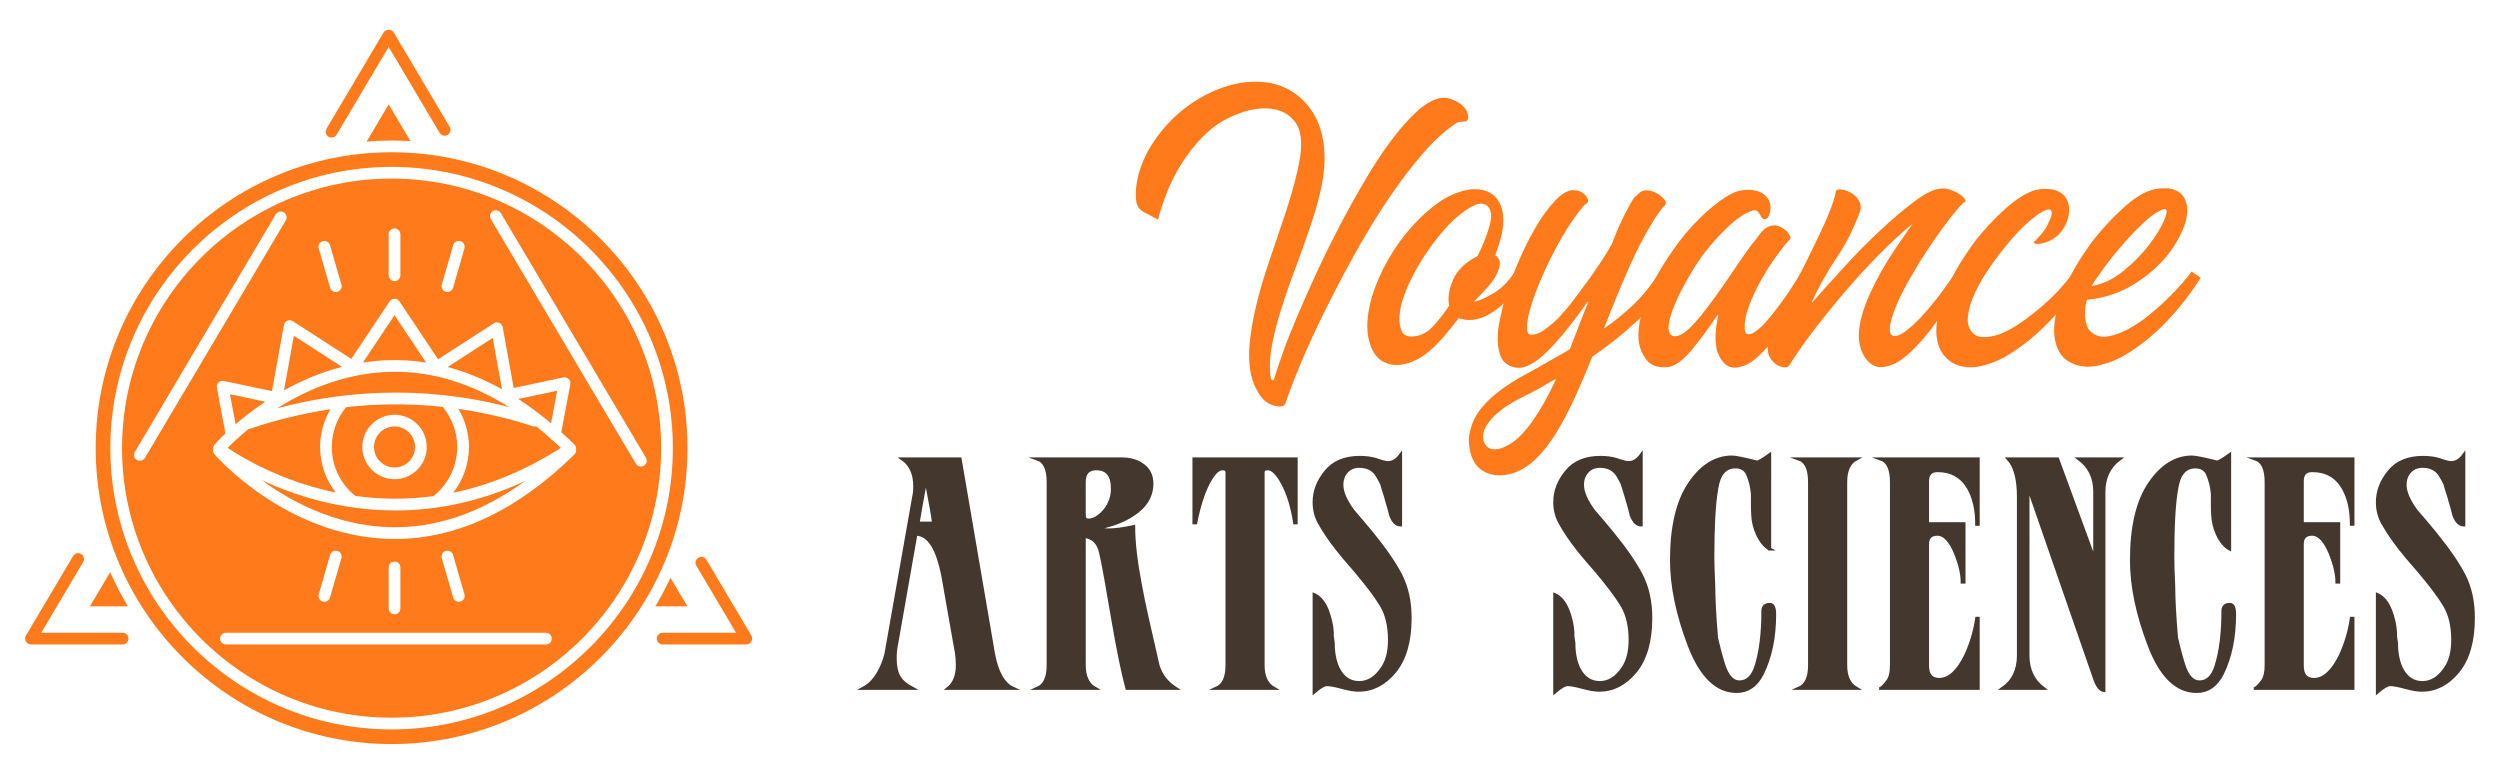 <?xml version="1.0" encoding="utf-8"?>
<!-- Generator: Adobe Illustrator 16.0.0, SVG Export Plug-In . SVG Version: 6.00 Build 0)  -->
<!DOCTYPE svg PUBLIC "-//W3C//DTD SVG 1.1//EN" "http://www.w3.org/Graphics/SVG/1.1/DTD/svg11.dtd">
<svg version="1.1" id="Calque_1" xmlns="http://www.w3.org/2000/svg" xmlns:xlink="http://www.w3.org/1999/xlink" x="0px" y="0px"
	 width="210px" height="65px" viewBox="0 0 210 65" enable-background="new 0 0 210 65" xml:space="preserve">
<g>
	<g>
		<g>
			<path fill="#FF7A1B" d="M101.671,10.9c-0.567,0.483-1.091,1.035-1.574,1.654c-0.485,0.62-0.909,1.258-1.272,1.918
				c-0.364,0.66-0.674,1.332-0.927,2.018c-0.257,0.688-0.466,1.339-0.625,1.959l-1.212-0.646c-0.377-0.215-0.586-0.538-0.625-0.969
				c-0.039-0.432-0.035-0.847,0.02-1.25c0.163-1.158,0.571-2.269,1.231-3.332c0.66-1.063,1.453-1.992,2.382-2.785
				c0.928-0.792,1.95-1.426,3.066-1.896c1.118-0.471,2.241-0.707,3.372-0.707c0.886,0,1.681,0.164,2.382,0.484
				c0.699,0.324,1.29,0.754,1.775,1.293c0.617,0.672,1.054,1.471,1.31,2.402c0.257,0.927,0.345,1.902,0.264,2.924
				c-0.054,0.783-0.194,1.631-0.423,2.543c-0.229,0.916-0.521,1.871-0.87,2.866c-0.378,1.104-0.778,2.228-1.209,3.372
				c-0.432,1.143-0.815,2.254-1.15,3.329c-0.338,1.078-0.594,2.104-0.769,3.087c-0.175,0.984-0.194,1.862-0.059,2.646l0.079,0.119
				h0.162c0.163-0.564,0.411-1.317,0.746-2.259c0.337-0.943,0.754-1.999,1.251-3.168c0.498-1.174,1.05-2.408,1.655-3.715
				c0.606-1.305,1.252-2.609,1.938-3.916c0.685-1.305,1.384-2.563,2.1-3.772c0.71-1.212,1.426-2.294,2.137-3.251
				c0.714-0.953,1.406-1.748,2.078-2.381c0.675-0.631,1.306-1.027,1.9-1.188c0.296-0.083,0.578-0.087,0.848-0.023
				c0.267,0.07,0.55,0.185,0.846,0.345c0.458,0.295,0.727,0.64,0.809,1.031c0.079,0.389-0.042,0.582-0.365,0.582
				c-0.214,0-0.389,0.029-0.524,0.081c-0.914,0.565-1.869,1.421-2.863,2.564c-0.999,1.144-1.979,2.435-2.949,3.876
				c-0.968,1.438-1.904,2.973-2.806,4.6c-0.901,1.628-1.733,3.217-2.503,4.764c-0.765,1.547-1.43,2.993-1.996,4.336
				c-0.564,1.348-0.996,2.464-1.291,3.354c-0.055,0.24-0.229,0.362-0.524,0.362c-0.727-0.055-1.286-0.384-1.675-0.988
				c-0.392-0.604-0.641-1.22-0.749-1.837c-0.16-0.861-0.179-1.797-0.059-2.805c0.121-1.01,0.314-2.054,0.583-3.129
				c0.271-1.076,0.593-2.166,0.97-3.27c0.377-1.102,0.738-2.178,1.089-3.228c0.376-1.077,0.698-2.101,0.971-3.069
				c0.268-0.969,0.47-1.857,0.603-2.664c0.189-1.373,0.026-2.367-0.482-2.985c-0.513-0.62-1.186-0.971-2.02-1.05
				c-0.832-0.082-1.714,0.055-2.642,0.404C103.144,9.879,102.342,10.336,101.671,10.9z"/>
			<path fill="#FF7A1B" d="M123.99,25.311c0.271-0.054,0.742-0.27,1.413-0.646c0.673-0.375,1.292-0.996,1.857-1.856l0.806,0.522
				c-0.483,0.783-0.98,1.422-1.493,1.92c-0.511,0.498-1.01,0.881-1.491,1.15c-0.486,0.268-0.944,0.424-1.372,0.465
				c-0.432,0.039-0.825-0.008-1.173-0.143c-0.378,0.484-0.78,0.983-1.21,1.494c-0.431,0.51-0.873,0.954-1.331,1.332
				c-0.378,0.322-0.795,0.585-1.252,0.785c-0.459,0.201-0.908,0.311-1.352,0.325c-0.443,0.013-0.863-0.088-1.252-0.303
				c-0.391-0.216-0.706-0.606-0.948-1.173c-0.27-0.645-0.376-1.384-0.323-2.219c0.054-0.834,0.234-1.688,0.545-2.563
				c0.31-0.874,0.711-1.749,1.211-2.624c0.499-0.873,1.062-1.682,1.696-2.422c0.632-0.738,1.297-1.393,1.996-1.957
				s1.399-0.969,2.099-1.209c0.646-0.244,1.231-0.338,1.756-0.284s0.956,0.223,1.291,0.505c0.338,0.282,0.573,0.681,0.707,1.191
				c0.135,0.51,0.146,1.09,0.042,1.734c-0.055,0.322-0.136,0.66-0.244,1.01c-0.106,0.35-0.229,0.713-0.362,1.09
				c0.268,0.215,0.396,0.458,0.383,0.725c-0.014,0.27-0.107,0.574-0.281,0.91c-0.176,0.337-0.423,0.686-0.747,1.049
				c-0.323,0.361-0.66,0.721-1.01,1.069c-0.054,0.056-0.094,0.095-0.12,0.122C123.804,25.336,123.856,25.336,123.99,25.311z
				 M118.744,28.257c0.618-0.054,1.157-0.329,1.613-0.827c0.458-0.5,0.861-1.002,1.211-1.514l0.164-0.242
				c-0.137-0.619-0.027-1.34,0.321-2.161c0.35-0.817,1.034-1.485,2.057-1.997c0.458-0.914,0.796-1.762,1.01-2.543
				c0.218-0.78,0.164-1.331-0.16-1.656c-0.243-0.242-0.586-0.273-1.028-0.102c-0.447,0.178-0.937,0.492-1.474,0.951
				c-0.54,0.455-1.084,1.027-1.636,1.715c-0.552,0.686-1.057,1.408-1.515,2.16c-0.456,0.754-0.847,1.514-1.17,2.279
				c-0.321,0.768-0.511,1.459-0.563,2.08c-0.054,0.429-0.016,0.861,0.121,1.291C117.827,28.121,118.178,28.311,118.744,28.257z"/>
			<path fill="#FF7A1B" d="M133.313,17.074c-0.025,0-0.052,0.017-0.08,0.041c-0.024,0.027-0.068,0.055-0.121,0.081
				c-0.268,0.296-0.578,0.696-0.928,1.192c-0.35,0.498-0.707,1.063-1.07,1.693c-0.361,0.633-0.711,1.299-1.05,1.998
				c-0.337,0.699-0.64,1.386-0.908,2.061c-0.267,0.673-0.483,1.306-0.646,1.895c-0.16,0.594-0.242,1.092-0.242,1.495
				c0,0.376,0.108,0.573,0.325,0.586c0.212,0.014,0.469-0.048,0.765-0.185c0.378-0.213,0.753-0.488,1.132-0.826
				c0.375-0.336,0.606-0.571,0.685-0.705c0.271-0.27,0.592-0.652,0.971-1.15c0.374-0.498,0.767-1.024,1.168-1.575
				c0.404-0.551,0.789-1.102,1.15-1.653c0.363-0.553,0.667-1.045,0.908-1.475c0.593-1.56,1.227-2.881,1.896-3.955
				c0.084-0.053,0.161-0.122,0.246-0.201c0.079-0.082,0.147-0.148,0.201-0.201c0.213-0.162,0.443-0.23,0.686-0.202
				c0.241,0.026,0.469,0.094,0.685,0.202c0.217,0.107,0.404,0.24,0.566,0.402c0.162,0.16,0.256,0.298,0.281,0.403
				c0,0.136-0.025,0.216-0.079,0.243c-0.217,0.215-0.364,0.389-0.444,0.523c-0.082,0.136-0.147,0.23-0.201,0.281
				c-0.862,1.32-1.654,2.808-2.383,4.462c-0.725,1.655-1.425,3.358-2.1,5.104c0.862-0.592,1.684-1.256,2.463-1.996
				s1.533-1.676,2.262-2.806l0.847,0.522c-0.7,1.348-1.633,2.566-2.806,3.654c-1.171,1.09-2.417,2.08-3.731,2.969
				c-0.487,1.209-0.978,2.359-1.476,3.45c-0.497,1.088-1.016,2.074-1.554,2.945c-0.537,0.877-1.11,1.609-1.715,2.2
				c-0.607,0.589-1.259,0.994-1.958,1.212c-0.89,0.271-1.682,0.224-2.381-0.141c-0.7-0.365-1.117-1.058-1.252-2.082
				c-0.082-0.429-0.054-0.902,0.082-1.407c0.187-0.729,0.517-1.369,0.987-1.92c0.471-0.552,1.022-1.057,1.655-1.515
				c0.634-0.459,1.325-0.887,2.078-1.29c0.753-0.404,1.493-0.821,2.222-1.252c0.242-0.135,0.476-0.271,0.707-0.404
				c0.226-0.134,0.463-0.27,0.703-0.403c0.27-0.673,0.526-1.331,0.768-1.979c0.242-0.645,0.512-1.316,0.807-2.016h-0.078
				c-0.62,0.887-1.251,1.729-1.897,2.521c-0.649,0.796-1.252,1.448-1.815,1.96c-0.188,0.188-0.404,0.361-0.647,0.524
				c-0.24,0.161-0.491,0.296-0.745,0.404c-0.257,0.106-0.52,0.153-0.789,0.139c-0.269-0.015-0.538-0.1-0.808-0.263
				c-0.321-0.187-0.543-0.482-0.665-0.887c-0.122-0.403-0.183-0.834-0.183-1.292c0-0.456,0.048-0.921,0.142-1.392
				c0.094-0.472,0.183-0.883,0.264-1.232c0.269-1.049,0.645-2.166,1.129-3.35s1.01-2.267,1.574-3.249
				c0.565-0.981,1.143-1.782,1.737-2.401c0.591-0.619,1.129-0.9,1.612-0.847c0.19,0,0.371,0.047,0.547,0.141
				c0.174,0.093,0.307,0.202,0.4,0.323c0.098,0.119,0.155,0.236,0.185,0.342C133.421,16.902,133.396,16.995,133.313,17.074z
				 M130.691,31.888l-0.04-0.039c-0.512,0.296-1.009,0.578-1.496,0.848c-0.483,0.27-0.952,0.512-1.411,0.728
				c-0.324,0.161-0.687,0.367-1.091,0.624c-0.402,0.256-0.772,0.545-1.11,0.87c-0.333,0.32-0.598,0.661-0.785,1.026
				c-0.189,0.365-0.229,0.747-0.121,1.15c0.16,0.379,0.401,0.587,0.726,0.629c0.324,0.039,0.632-0.009,0.928-0.142
				c0.512-0.217,0.97-0.526,1.373-0.931c0.402-0.403,0.753-0.821,1.05-1.25C129.411,34.406,130.069,33.235,130.691,31.888z"/>
			<path fill="#FF7A1B" d="M146.716,17.883c-0.537,0.27-1.173,0.768-1.896,1.493c-0.729,0.728-1.374,1.481-1.942,2.261
				c-0.645,0.941-1.207,1.891-1.693,2.844c-0.484,0.957-0.808,1.785-0.967,2.484c-0.137,0.727-0.035,1.145,0.304,1.252
				c0.335,0.105,0.771-0.082,1.309-0.564c0.434-0.404,0.916-0.955,1.453-1.655c0.541-0.698,1.056-1.413,1.553-2.14
				c0.499-0.729,0.964-1.406,1.395-2.039s0.751-1.082,0.969-1.353c0.216-0.243,0.411-0.491,0.584-0.747
				c0.177-0.254,0.372-0.45,0.589-0.584c0.374-0.241,0.763-0.27,1.167-0.08c0.403,0.189,0.674,0.443,0.808,0.765
				c0.085,0.138,0.085,0.229,0,0.284c-0.35,0.377-0.746,0.873-1.189,1.494c-0.443,0.617-0.863,1.275-1.251,1.977
				c-0.39,0.7-0.722,1.406-0.987,2.119c-0.272,0.713-0.39,1.338-0.365,1.877c0,0.322,0.093,0.492,0.28,0.504
				c0.192,0.014,0.396-0.059,0.606-0.221c0.325-0.217,0.675-0.546,1.049-0.988c0.381-0.445,0.746-0.915,1.111-1.414
				c0.364-0.498,0.7-0.988,1.01-1.475c0.311-0.482,0.56-0.873,0.746-1.169c0.029,0.026,0.086,0.065,0.182,0.119
				c0.098,0.056,0.198,0.108,0.301,0.163c0.107,0.08,0.231,0.16,0.364,0.24c-0.35,0.701-0.716,1.389-1.11,2.061
				c-0.389,0.674-0.792,1.314-1.208,1.917c-0.417,0.606-0.836,1.15-1.251,1.636c-0.418,0.484-0.801,0.875-1.152,1.17
				c-0.455,0.404-0.967,0.652-1.534,0.747c-0.566,0.095-1.02-0.128-1.37-0.667c-0.54-0.754-0.62-1.99-0.245-3.715h-0.078
				c-0.755,1.131-1.486,2.121-2.199,2.969c-0.715,0.846-1.369,1.313-1.959,1.392c-0.915,0.082-1.562-0.187-1.937-0.806
				c-0.403-0.594-0.58-1.313-0.526-2.161c0.055-0.847,0.257-1.741,0.605-2.684c0.35-0.939,0.821-1.889,1.414-2.845
				c0.59-0.955,1.222-1.85,1.896-2.686c0.754-0.889,1.523-1.653,2.301-2.301c0.779-0.645,1.479-1.074,2.098-1.293
				c0.404-0.105,0.802-0.139,1.19-0.1c0.394,0.041,0.714,0.148,0.971,0.324c0.255,0.176,0.436,0.41,0.544,0.706
				s0.094,0.646-0.038,1.048c-0.08,0.217-0.188,0.338-0.326,0.365c-0.133,0.027-0.255-0.041-0.36-0.203
				c-0.028-0.08-0.068-0.153-0.123-0.221c-0.054-0.068-0.109-0.143-0.163-0.223c-0.133-0.108-0.288-0.127-0.461-0.059
				C147.003,17.768,146.848,17.829,146.716,17.883z"/>
			<path fill="#FF7A1B" d="M165.039,16.995c-0.083,0-0.162,0.054-0.24,0.161c-0.14,0.135-0.358,0.391-0.668,0.766
				c-0.312,0.379-0.66,0.834-1.05,1.375c-0.389,0.539-0.801,1.129-1.229,1.773c-0.432,0.647-0.837,1.306-1.211,1.979
				c-0.38,0.619-0.706,1.226-0.992,1.816c-0.281,0.593-0.5,1.132-0.661,1.613c-0.165,0.486-0.244,0.885-0.244,1.192
				c0,0.31,0.096,0.491,0.281,0.546c0.271,0.053,0.614-0.074,1.026-0.385c0.418-0.309,0.854-0.705,1.313-1.19
				c0.646-0.698,1.243-1.427,1.795-2.179c0.553-0.753,0.939-1.305,1.15-1.655l0.809,0.522c-0.403,0.676-0.862,1.395-1.369,2.161
				c-0.513,0.769-1.039,1.501-1.577,2.2c-0.537,0.699-1.087,1.318-1.653,1.857c-0.567,0.537-1.089,0.901-1.571,1.088
				c-0.701,0.271-1.259,0.271-1.679,0c-0.418-0.266-0.73-0.699-0.948-1.29c-0.161-0.483-0.217-1.011-0.161-1.575
				c0.053-0.564,0.177-1.13,0.364-1.694c0.187-0.565,0.411-1.116,0.667-1.655c0.255-0.539,0.505-1.021,0.746-1.453
				c0.403-0.727,0.832-1.425,1.292-2.098c0.457-0.674,0.938-1.373,1.453-2.102c-0.887,0.729-1.834,1.596-2.829,2.604
				c-0.995,1.01-1.96,2.067-2.907,3.171c-0.94,1.104-1.818,2.191-2.642,3.269c-0.818,1.074-1.484,2.033-1.997,2.866
				c-0.078,0.135-0.223,0.193-0.423,0.182c-0.2-0.014-0.401-0.082-0.604-0.201c-0.203-0.124-0.388-0.298-0.547-0.525
				c-0.161-0.228-0.246-0.518-0.246-0.867c0-0.243,0.096-0.606,0.286-1.092c0.188-0.483,0.429-1.048,0.724-1.696
				c0.296-0.645,0.63-1.328,0.989-2.057c0.364-0.725,0.736-1.453,1.11-2.18c0.591-1.184,1.134-2.299,1.615-3.349
				c0.482-1.052,0.809-1.927,0.972-2.626c0-0.187,0.054-0.295,0.158-0.322c0.107-0.053,0.299-0.045,0.564,0.02
				c0.272,0.069,0.521,0.184,0.746,0.344c0.232,0.161,0.412,0.379,0.545,0.645c0.139,0.27,0.139,0.581,0,0.93
				c-0.506,1.373-1.155,2.637-1.936,3.793c-0.779,1.158-1.47,2.383-2.06,3.676l0.039,0.039c0.808-0.914,1.709-1.918,2.704-3.008
				c0.998-1.087,1.996-2.098,2.991-3.027c0.995-0.928,1.929-1.721,2.806-2.381c0.871-0.66,1.577-1.029,2.115-1.111
				c0.404-0.078,0.838-0.012,1.296,0.201c0.452,0.219,0.752,0.434,0.886,0.648C165.118,16.848,165.118,16.941,165.039,16.995z"/>
			<path fill="#FF7A1B" d="M171.862,17.642c-0.349,0.134-0.797,0.429-1.335,0.888c-0.538,0.458-1.089,1.016-1.656,1.674
				c-0.561,0.66-1.111,1.373-1.654,2.141c-0.537,0.768-0.973,1.514-1.311,2.24c-0.337,0.727-0.54,1.393-0.603,1.997
				c-0.069,0.604,0.085,1.085,0.459,1.435c0.381,0.375,1.096,0.404,2.145,0.079c0.591-0.216,1.221-0.558,1.896-1.028
				c0.668-0.472,1.305-0.969,1.896-1.494c0.59-0.524,1.111-1.043,1.554-1.553c0.442-0.512,0.761-0.916,0.948-1.212l0.808,0.522
				c-0.271,0.432-0.591,0.902-0.971,1.416c-0.373,0.511-0.777,1.015-1.211,1.514c-0.428,0.496-0.895,0.982-1.393,1.453
				c-0.497,0.469-1.003,0.895-1.515,1.27c-0.319,0.242-0.684,0.49-1.088,0.746s-0.823,0.473-1.252,0.646
				c-0.428,0.177-0.873,0.31-1.329,0.403c-0.458,0.094-0.902,0.102-1.336,0.021c-0.615-0.107-1.135-0.396-1.555-0.868
				c-0.412-0.471-0.651-1.11-0.706-1.916c-0.024-0.674,0.077-1.399,0.303-2.182c0.232-0.779,0.527-1.533,0.893-2.26
				c0.358-0.725,0.753-1.404,1.167-2.037c0.418-0.633,0.789-1.15,1.11-1.555c0.7-0.861,1.469-1.668,2.301-2.423
				c0.834-0.753,1.616-1.263,2.339-1.532c0.404-0.135,0.863-0.182,1.376-0.141c0.512,0.039,0.926,0.22,1.251,0.543
				c0.374,0.432,0.497,0.996,0.365,1.695c-0.14,0.699-0.475,1.279-1.011,1.736c-0.271,0.215-0.536,0.369-0.808,0.462
				c-0.271,0.097-0.498,0.147-0.685,0.163c-0.191,0.014-0.318-0.006-0.388-0.061c-0.063-0.055-0.018-0.133,0.145-0.242
				c0.052-0.053,0.212-0.235,0.484-0.545c0.268-0.31,0.469-0.638,0.606-0.988c0.186-0.324,0.265-0.599,0.241-0.828
				C172.315,17.595,172.158,17.534,171.862,17.642z"/>
			<path fill="#FF7A1B" d="M175.29,25.188c-0.163,0.646-0.193,1.231-0.1,1.757c0.093,0.523,0.286,0.867,0.582,1.027
				c0.35,0.27,0.784,0.363,1.298,0.284c0.505-0.082,1.049-0.27,1.608-0.565c0.568-0.295,1.142-0.674,1.718-1.129
				c0.582-0.459,1.111-0.924,1.594-1.395c0.489-0.469,0.916-0.919,1.292-1.352c0.378-0.43,0.65-0.768,0.806-1.009l0.77,0.522
				c-0.272,0.432-0.584,0.896-0.948,1.395c-0.366,0.498-0.762,0.996-1.189,1.493c-0.435,0.499-0.895,0.984-1.392,1.453
				c-0.5,0.472-1.003,0.896-1.515,1.272c-1.135,0.862-2.183,1.413-3.147,1.654c-1.05,0.323-1.98,0.27-2.789-0.164
				c-0.808-0.426-1.251-1.25-1.329-2.461c-0.03-0.67,0.07-1.396,0.302-2.178c0.227-0.779,0.521-1.533,0.887-2.261
				c0.365-0.727,0.754-1.406,1.174-2.037c0.412-0.634,0.784-1.151,1.109-1.554c0.7-0.862,1.463-1.676,2.302-2.443
				c0.831-0.766,1.609-1.271,2.339-1.513c0.078-0.028,0.209-0.062,0.382-0.101c0.178-0.041,0.372-0.063,0.587-0.063
				c0.136,0,0.268,0,0.401,0c0.138,0,0.246,0.016,0.325,0.039c0.481,0.109,0.831,0.326,1.049,0.646
				c0.217,0.324,0.325,0.713,0.325,1.172s-0.108,0.955-0.325,1.493c-0.218,0.539-0.513,1.09-0.886,1.654
				c-0.729,1.077-1.718,2.032-2.969,2.868C178.298,24.529,176.877,25.027,175.29,25.188z M181.789,17.56
				c-0.459,0.136-0.98,0.472-1.571,1.009c-0.592,0.538-1.189,1.146-1.779,1.818c-0.592,0.672-1.136,1.345-1.632,2.018
				c-0.499,0.67-0.871,1.209-1.112,1.615c0.917-0.137,1.804-0.554,2.666-1.254c0.862-0.699,1.585-1.439,2.176-2.219
				c0.592-0.779,1.018-1.48,1.274-2.098C182.066,17.829,182.06,17.534,181.789,17.56z"/>
		</g>
		<g>
			<g>
				<path fill="#44382E" stroke="#44382E" stroke-width="0.25" stroke-miterlimit="10" d="M75.25,54.477
					c-0.017,0.086-0.031,0.199-0.038,0.336c-0.01,0.144-0.015,0.294-0.015,0.469c0,0.658,0.104,1.175,0.313,1.544
					c0.206,0.375,0.585,0.705,1.141,0.998H72.5c0.727-0.377,1.297-1.121,1.714-2.229c0.032-0.088,0.068-0.188,0.101-0.299
					c0.035-0.112,0.071-0.238,0.104-0.379l2.389-13.519c0.016-0.065,0.026-0.261,0.026-0.566c0-1.043-0.346-1.8-1.039-2.287h4.854
					l2.802,16.35c0.293,1.591,0.847,2.566,1.659,2.929h-5.474c0.519-0.413,0.778-1.068,0.778-1.968c0-0.384-0.026-0.72-0.078-1.015
					l-1.114-6.333c-0.451-2.417-1.212-3.63-2.284-3.63L75.25,54.477z M78.417,43.941c-0.037-0.328-0.109-0.797-0.222-1.401
					c-0.112-0.602-0.254-1.364-0.426-2.282c-0.036,0.261-0.093,0.581-0.171,0.976c-0.078,0.388-0.158,0.843-0.246,1.357
					l-0.232,1.351H78.417z"/>
				<path fill="#44382E" stroke="#44382E" stroke-width="0.25" stroke-miterlimit="10" d="M94.168,38.545
					c0.742,0,1.339,0.165,1.789,0.491c0.537,0.365,0.804,0.896,0.804,1.586c0,1.068-0.544,1.955-1.635,2.646
					c-0.795,0.521-1.833,0.9-3.112,1.141c0.206,0.034,0.401,0.063,0.582,0.082c0.182,0.014,0.351,0.023,0.507,0.023
					c0.57,0,1.28-0.096,2.127-0.284c0,0.658,0.047,1.396,0.142,2.216c0.097,0.822,0.239,1.727,0.428,2.711
					c0.14,0.782,0.334,1.724,0.585,2.831c0.25,1.107,0.548,2.414,0.894,3.92c0.244,0.795,0.737,1.435,1.479,1.916H94.66
					c-0.365-1.363-0.752-3.261-1.167-5.68c-0.244-1.4-0.447-2.574-0.61-3.517c-0.167-0.942-0.309-1.667-0.429-2.169
					c-0.173-0.847-0.632-1.314-1.375-1.4v10.82c0,0.951,0.303,1.602,0.909,1.945h-4.854c0.605-0.26,0.909-0.909,0.909-1.945V40.489
					c0-1.088-0.303-1.736-0.909-1.944H94.168z M91.079,43.32c0,0.241,0.12,0.364,0.362,0.364c0.433,0,0.875-0.261,1.325-0.781
					c0.45-0.534,0.675-1.159,0.675-1.865c0-1.106-0.451-1.66-1.351-1.66c-0.677,0-1.012,0.368-1.012,1.111V43.32z"/>
				<path fill="#44382E" stroke="#44382E" stroke-width="0.25" stroke-miterlimit="10" d="M108.879,38.545v5.372h-0.13
					c-0.209-1.382-0.57-2.531-1.089-3.451c-0.417-0.73-0.804-1.088-1.17-1.088c-0.258,0-0.388,0.104-0.388,0.307v16.193
					c0,0.951,0.304,1.602,0.909,1.945h-4.854c0.605-0.26,0.909-0.909,0.909-1.945V39.685c0-0.202-0.13-0.307-0.388-0.307
					c-0.365,0-0.763,0.411-1.196,1.244c-0.431,0.865-0.779,1.966-1.036,3.295h-0.156v-5.372H108.879z"/>
				<path fill="#44382E" stroke="#44382E" stroke-width="0.25" stroke-miterlimit="10" d="M117.156,56.422
					c-0.865,1.039-1.878,1.558-3.034,1.558c-0.35,0-0.806-0.074-1.378-0.23c-0.571-0.157-0.995-0.239-1.271-0.239
					c-0.242,0-0.605,0.209-1.088,0.627v-8.198c0.482,0.208,0.862,0.671,1.141,1.401c0.224,0.604,0.354,1.201,0.391,1.788
					c-0.02,0.209,0.006,0.503,0.077,0.88c0,0.867,0.147,1.598,0.44,2.184c0.398,0.762,0.978,1.141,1.738,1.141
					c0.744,0,1.384-0.398,1.921-1.193c0.413-0.587,0.622-1.382,0.622-2.385c0-1.159-0.225-2.12-0.674-2.884
					c-0.262-0.43-0.57-0.885-0.935-1.363c-0.362-0.473-0.77-0.979-1.219-1.515c-0.831-0.95-1.376-1.599-1.636-1.947
					c-0.555-0.708-1.021-1.402-1.402-2.076c-0.309-0.534-0.465-1.131-0.465-1.789c0-0.918,0.328-1.774,0.983-2.57
					c0.642-0.794,1.594-1.193,2.854-1.193c0.522,0,0.972,0.063,1.353,0.18c0.5,0.176,0.838,0.26,1.011,0.26
					c0.397,0,0.752-0.217,1.065-0.647v5.889c-0.349,0-0.625-0.265-0.831-0.806c-0.053-0.188-0.104-0.388-0.155-0.597
					c-0.053-0.206-0.114-0.41-0.184-0.618c-0.032-0.156-0.09-0.352-0.167-0.588c-0.078-0.231-0.162-0.502-0.246-0.813
					c-0.036-0.09-0.089-0.195-0.157-0.328c-0.069-0.127-0.146-0.263-0.234-0.402c-0.31-0.516-0.812-0.776-1.504-0.776
					c-0.432,0-0.782,0.147-1.052,0.44c-0.269,0.294-0.4,0.668-0.4,1.117c0,0.606,0.312,1.331,0.934,2.177
					c0.26,0.294,0.519,0.597,0.777,0.909c0.262,0.313,0.519,0.626,0.78,0.932c1.14,1.4,1.964,2.601,2.466,3.585
					c0.518,1.021,0.775,2.215,0.775,3.577C118.452,53.861,118.021,55.366,117.156,56.422z"/>
				<path fill="#44382E" stroke="#44382E" stroke-width="0.25" stroke-miterlimit="10" d="M137.367,56.422
					c-0.863,1.039-1.875,1.558-3.034,1.558c-0.346,0-0.806-0.074-1.373-0.23c-0.572-0.157-0.998-0.239-1.273-0.239
					c-0.241,0-0.606,0.209-1.089,0.627v-8.198c0.482,0.208,0.861,0.671,1.142,1.401c0.223,0.604,0.354,1.201,0.388,1.788
					c-0.018,0.209,0.01,0.503,0.08,0.88c0,0.867,0.146,1.598,0.44,2.184c0.398,0.762,0.976,1.141,1.737,1.141
					c0.743,0,1.383-0.398,1.922-1.193c0.412-0.587,0.621-1.382,0.621-2.385c0-1.159-0.225-2.12-0.674-2.884
					c-0.26-0.43-0.572-0.885-0.937-1.363c-0.36-0.473-0.767-0.979-1.217-1.515c-0.833-0.95-1.378-1.599-1.637-1.947
					c-0.555-0.708-1.019-1.402-1.401-2.076c-0.309-0.534-0.465-1.131-0.465-1.789c0-0.918,0.326-1.774,0.984-2.57
					c0.639-0.794,1.59-1.193,2.854-1.193c0.521,0,0.971,0.063,1.35,0.18c0.501,0.176,0.838,0.26,1.013,0.26
					c0.398,0,0.754-0.217,1.064-0.647v5.889c-0.346,0-0.624-0.265-0.833-0.806c-0.052-0.188-0.103-0.388-0.155-0.597
					c-0.051-0.206-0.109-0.41-0.18-0.618c-0.034-0.156-0.091-0.352-0.17-0.588c-0.076-0.231-0.16-0.502-0.248-0.813
					c-0.033-0.09-0.084-0.195-0.154-0.328c-0.068-0.127-0.147-0.263-0.232-0.402c-0.313-0.516-0.816-0.776-1.506-0.776
					c-0.431,0-0.782,0.147-1.051,0.44c-0.27,0.294-0.402,0.668-0.402,1.117c0,0.606,0.313,1.331,0.933,2.177
					c0.26,0.294,0.521,0.597,0.781,0.909c0.26,0.313,0.518,0.626,0.776,0.932c1.144,1.4,1.964,2.601,2.465,3.585
					c0.521,1.021,0.781,2.215,0.781,3.577C138.668,53.861,138.232,55.366,137.367,56.422z"/>
				<path fill="#44382E" stroke="#44382E" stroke-width="0.25" stroke-miterlimit="10" d="M148.655,46.122
					c-0.397-0.207-0.742-0.625-1.035-1.244c-0.242-0.554-0.375-1.084-0.389-1.587c-0.02-0.293-0.029-0.586-0.029-0.88
					c0-0.313,0-0.615,0-0.909c-0.051-0.606-0.188-1.165-0.416-1.685c-0.189-0.398-0.525-0.596-1.008-0.596
					c-0.851,0-1.368,0.587-1.559,1.765c-0.122,0.673-0.206,1.497-0.259,2.461c-0.052,0.971-0.08,2.097-0.08,3.375
					c0,0.536,0.028,1.359,0.08,2.468c0,1.036,0.075,2.471,0.232,4.307c0.07,0.294,0.15,0.625,0.246,1
					c0.092,0.367,0.212,0.779,0.349,1.229c0.313,0.972,0.753,1.453,1.327,1.453c0.658,0,1.12-0.449,1.4-1.349
					c0.378-1.211,0.566-2.749,0.566-4.62c0-0.359,0.201-0.543,0.601-0.543c0.257,0,0.39,0.28,0.39,0.833
					c0,1.936-0.344,3.607-1.04,5.009c-0.501,0.983-1.217,1.475-2.154,1.475c-1.676,0-3.006-1.297-3.995-3.89
					c-0.985-2.594-1.478-4.975-1.478-7.139c0-2.814,0.511-4.969,1.529-6.461c1.002-1.468,2.191-2.206,3.556-2.206
					c0.291,0,0.989,0.144,2.078,0.417c0.104,0.032,0.464-0.171,1.087-0.622V46.122z"/>
				<path fill="#44382E" stroke="#44382E" stroke-width="0.25" stroke-miterlimit="10" d="M155.041,55.878
					c0,0.951,0.302,1.602,0.903,1.945h-4.852c0.606-0.26,0.909-0.909,0.909-1.945V40.489c0-1.088-0.303-1.736-0.909-1.944h4.852
					c-0.602,0.311-0.903,0.961-0.903,1.944V55.878z"/>
				<path fill="#44382E" stroke="#44382E" stroke-width="0.25" stroke-miterlimit="10" d="M157.972,57.823
					c0.104-0.033,0.303-0.241,0.597-0.619c0.208-0.28,0.312-0.719,0.312-1.326V40.489c0-1.088-0.302-1.736-0.908-1.944h8.198v5.499
					h-0.128c0-1.225-0.235-2.248-0.7-3.058c-0.573-0.971-1.438-1.452-2.594-1.452c-0.554,0-0.834,0.294-0.834,0.879v3.579h3.063
					v4.905h-0.156c0-0.673-0.181-1.468-0.545-2.387c-0.449-1.089-0.962-1.633-1.528-1.633c-0.554,0-0.834,0.274-0.834,0.827V55.93
					c0,0.763,0.332,1.141,0.988,1.141c0.811,0,1.549-0.662,2.203-1.998c0.469-1.017,0.78-2.067,0.937-3.136h0.128v5.887H157.972z"/>
				<path fill="#44382E" stroke="#44382E" stroke-width="0.25" stroke-miterlimit="10" d="M170.351,55.051
					c0,1.191,0.429,2.115,1.296,2.772h-3.427c0.886-0.619,1.326-1.547,1.326-2.772V41.738c0-1.503-0.284-2.569-0.857-3.193h4.15
					l3.116,8.486v-5.738c0-1.172-0.44-2.091-1.326-2.748h3.427c-0.882,0.657-1.326,1.585-1.326,2.778V58.01
					c-0.293-0.041-0.543-0.343-0.752-0.91l-5.627-16.217V55.051z"/>
				<path fill="#44382E" stroke="#44382E" stroke-width="0.25" stroke-miterlimit="10" d="M187.29,46.122
					c-0.397-0.207-0.743-0.625-1.036-1.244c-0.241-0.554-0.369-1.084-0.388-1.587c-0.02-0.293-0.029-0.586-0.029-0.88
					c0-0.313,0-0.615,0-0.909c-0.051-0.606-0.188-1.165-0.411-1.685c-0.191-0.398-0.53-0.596-1.013-0.596
					c-0.848,0-1.368,0.587-1.558,1.765c-0.124,0.673-0.208,1.497-0.26,2.461c-0.054,0.971-0.075,2.097-0.075,3.375
					c0,0.536,0.021,1.359,0.075,2.468c0,1.036,0.08,2.471,0.235,4.307c0.066,0.294,0.151,0.625,0.248,1
					c0.094,0.367,0.206,0.779,0.35,1.229c0.307,0.972,0.753,1.453,1.319,1.453c0.658,0,1.127-0.449,1.401-1.349
					c0.385-1.211,0.574-2.749,0.574-4.62c0-0.359,0.198-0.543,0.597-0.543c0.26,0,0.387,0.28,0.387,0.833
					c0,1.936-0.346,3.607-1.037,5.009c-0.502,0.983-1.221,1.475-2.151,1.475c-1.684,0-3.012-1.297-3.995-3.89
					c-0.992-2.594-1.483-4.975-1.483-7.139c0-2.814,0.511-4.969,1.534-6.461c1.004-1.468,2.188-2.206,3.555-2.206
					c0.293,0,0.983,0.144,2.073,0.417c0.104,0.032,0.468-0.171,1.088-0.622V46.122z"/>
				<path fill="#44382E" stroke="#44382E" stroke-width="0.25" stroke-miterlimit="10" d="M189.444,57.823
					c0.104-0.033,0.303-0.241,0.598-0.619c0.207-0.28,0.312-0.719,0.312-1.326V40.489c0-1.088-0.303-1.736-0.909-1.944h8.204v5.499
					h-0.134c0-1.225-0.231-2.248-0.7-3.058c-0.566-0.971-1.434-1.452-2.594-1.452c-0.555,0-0.828,0.294-0.828,0.879v3.579h3.059
					v4.905H196.3c0-0.673-0.187-1.468-0.55-2.387c-0.45-1.089-0.957-1.633-1.529-1.633c-0.555,0-0.828,0.274-0.828,0.827V55.93
					c0,0.763,0.326,1.141,0.984,1.141c0.814,0,1.547-0.662,2.206-1.998c0.468-1.017,0.774-2.067,0.932-3.136h0.134v5.887H189.444z"
					/>
				<path fill="#44382E" stroke="#44382E" stroke-width="0.25" stroke-miterlimit="10" d="M206.465,56.422
					c-0.86,1.039-1.872,1.558-3.032,1.558c-0.347,0-0.806-0.074-1.375-0.23c-0.57-0.157-0.998-0.239-1.271-0.239
					c-0.241,0-0.605,0.209-1.088,0.627v-8.198c0.482,0.208,0.859,0.671,1.14,1.401c0.222,0.604,0.355,1.201,0.388,1.788
					c-0.018,0.209,0.01,0.503,0.081,0.88c0,0.867,0.147,1.598,0.441,2.184c0.397,0.762,0.974,1.141,1.735,1.141
					c0.743,0,1.383-0.398,1.923-1.193c0.411-0.587,0.619-1.382,0.619-2.385c0-1.159-0.222-2.12-0.671-2.884
					c-0.261-0.43-0.573-0.885-0.938-1.363c-0.359-0.473-0.768-0.979-1.217-1.515c-0.833-0.95-1.378-1.599-1.639-1.947
					c-0.554-0.708-1.017-1.402-1.401-2.076c-0.306-0.534-0.462-1.131-0.462-1.789c0-0.918,0.326-1.774,0.983-2.57
					c0.639-0.794,1.591-1.193,2.855-1.193c0.521,0,0.97,0.063,1.348,0.18c0.502,0.176,0.838,0.26,1.014,0.26
					c0.397,0,0.752-0.217,1.065-0.647v5.889c-0.349,0-0.625-0.265-0.834-0.806c-0.053-0.188-0.104-0.388-0.155-0.597
					c-0.054-0.206-0.111-0.41-0.181-0.618c-0.033-0.156-0.089-0.352-0.171-0.588c-0.075-0.231-0.16-0.502-0.245-0.813
					c-0.033-0.09-0.086-0.195-0.157-0.328c-0.064-0.127-0.146-0.263-0.23-0.402c-0.313-0.516-0.816-0.776-1.507-0.776
					c-0.431,0-0.78,0.147-1.05,0.44c-0.271,0.294-0.402,0.668-0.402,1.117c0,0.606,0.313,1.331,0.932,2.177
					c0.261,0.294,0.521,0.597,0.782,0.909c0.261,0.313,0.516,0.626,0.774,0.932c1.144,1.4,1.965,2.601,2.468,3.585
					c0.521,1.021,0.778,2.215,0.778,3.577C207.766,53.861,207.331,55.366,206.465,56.422z"/>
			</g>
		</g>
	</g>
	<g>
		<g>
			<path fill="#FF7A1B" d="M9.256,48.063L7.555,50.93h3.186C10.187,50.01,9.693,49.051,9.256,48.063z"/>
			<circle fill="#FF7A1B" cx="33.14" cy="37.546" r="1.723"/>
			<path fill="#FF7A1B" d="M32.894,62.5C46.6,62.5,57.75,51.349,57.75,37.644c0-13.706-11.15-24.855-24.856-24.855
				c-13.705,0-24.856,11.149-24.856,24.855C8.038,51.349,19.189,62.5,32.894,62.5z M32.894,14.019
				c13.027,0,23.625,10.599,23.625,23.625c0,13.027-10.598,23.626-23.625,23.626c-13.027,0-23.625-10.599-23.625-23.626
				C9.269,24.617,19.867,14.019,32.894,14.019z"/>
			<path fill="#FF7A1B" d="M33.218,42.879c-4.646,0-8.556-1.299-11.24-2.544c2.448,1.777,6.136,3.767,10.552,3.941
				c3.951,0.156,7.839-1.151,11.601-3.885C40.238,42.213,36.54,42.879,33.218,42.879z"/>
			<path fill="#FF7A1B" d="M46.287,35.559l0.516-2.739l-3.276,0.693C44.455,34.113,45.375,34.795,46.287,35.559z"/>
			<path fill="#FF7A1B" d="M19.317,33.114l0.475,2.521c0.665-0.576,1.503-1.235,2.495-1.893L19.317,33.114z"/>
			<path fill="#FF7A1B" d="M36.427,41.672c0.01-0.01,0.015-0.022,0.025-0.032c1.242-1.006,1.954-2.498,1.954-4.094
				c0-1.23-0.433-2.425-1.219-3.368c-2.907-0.314-5.633-0.257-8.118,0.026c-0.771,0.939-1.197,2.124-1.197,3.342
				c0,1.608,0.721,3.104,1.977,4.11C31.858,41.936,34.069,41.992,36.427,41.672z M30.433,37.546c0-1.493,1.214-2.707,2.707-2.707
				c1.493,0,2.707,1.214,2.707,2.707c0,1.492-1.214,2.707-2.707,2.707C31.647,40.253,30.433,39.038,30.433,37.546z"/>
			<path fill="#FF7A1B" d="M32.481,30.258c1.111-0.045,2.215,0.023,3.313,0.195l-2.654-3.98l-2.656,3.984
				C31.131,30.356,31.796,30.285,32.481,30.258z"/>
			<path fill="#FF7A1B" d="M42.167,32.701l-0.779-4.315l-3.785,2.443C39.142,31.238,40.664,31.866,42.167,32.701z"/>
			<path fill="#FF7A1B" d="M28.727,30.816l-4.043-2.611l-0.827,4.583C25.271,32.001,26.905,31.286,28.727,30.816z"/>
			<path fill="#FF7A1B" d="M32.894,60.285c12.484,0,22.641-10.157,22.641-22.642c0-12.483-10.157-22.641-22.641-22.641
				S10.253,25.16,10.253,37.644C10.253,50.128,20.41,60.285,32.894,60.285z M45.859,54.133H18.975c-0.272,0-0.492-0.221-0.492-0.492
				c0-0.272,0.22-0.492,0.492-0.492h26.884c0.271,0,0.492,0.22,0.492,0.492C46.351,53.912,46.13,54.133,45.859,54.133z
				 M26.775,49.923l0.957-3.311c0.076-0.261,0.347-0.412,0.609-0.335c0.262,0.075,0.412,0.348,0.336,0.609l-0.957,3.309
				c-0.063,0.216-0.259,0.355-0.473,0.355c-0.045,0-0.091-0.006-0.137-0.019C26.849,50.456,26.699,50.184,26.775,49.923z
				 M32.648,51.111v-3.445c0-0.271,0.221-0.492,0.492-0.492c0.272,0,0.492,0.221,0.492,0.492v3.445c0,0.271-0.22,0.492-0.492,0.492
				C32.869,51.604,32.648,51.383,32.648,51.111z M37.447,46.277c0.261-0.077,0.534,0.074,0.609,0.335l0.958,3.311
				c0.076,0.261-0.075,0.533-0.336,0.609c-0.046,0.013-0.092,0.019-0.137,0.019c-0.214,0-0.41-0.14-0.473-0.355l-0.958-3.309
				C37.035,46.625,37.186,46.353,37.447,46.277z M41.4,17.732c0.233-0.139,0.536-0.063,0.674,0.172l12.184,20.545
				c0.139,0.234,0.062,0.535-0.172,0.674c-0.079,0.047-0.166,0.069-0.25,0.069c-0.168,0-0.332-0.086-0.424-0.24L41.228,18.406
				C41.089,18.174,41.166,17.871,41.4,17.732z M37.111,23.904l0.958-3.311c0.075-0.262,0.348-0.411,0.609-0.336
				c0.261,0.076,0.412,0.349,0.336,0.609l-0.958,3.311c-0.063,0.215-0.259,0.355-0.473,0.355c-0.045,0-0.091-0.006-0.137-0.02
				C37.186,24.438,37.035,24.164,37.111,23.904z M32.648,19.679c0-0.272,0.221-0.492,0.492-0.492c0.272,0,0.492,0.22,0.492,0.492
				v3.445c0,0.271-0.22,0.492-0.492,0.492c-0.271,0-0.492-0.221-0.492-0.492V19.679z M27.111,20.258
				c0.26-0.076,0.534,0.074,0.609,0.336l0.957,3.311c0.076,0.26-0.074,0.533-0.336,0.609c-0.045,0.014-0.092,0.02-0.136,0.02
				c-0.214,0-0.411-0.141-0.473-0.355l-0.957-3.311C26.699,20.606,26.849,20.334,27.111,20.258z M24.597,26.979l4.91,3.17
				l3.224-4.836c0.092-0.138,0.245-0.22,0.41-0.22s0.318,0.082,0.41,0.22l3.245,4.867l4.68-3.021
				c0.139-0.09,0.313-0.104,0.463-0.038c0.151,0.065,0.259,0.202,0.289,0.364l0.92,5.102l4.174-0.883
				c0.162-0.032,0.329,0.015,0.446,0.13s0.17,0.281,0.14,0.443l-0.76,4.032c0.369,0.332,0.738,0.673,1.104,1.033
				c0.013,0.013,0.018,0.029,0.029,0.043c0.011,0.013,0.025,0.021,0.035,0.035c0.009,0.014,0.011,0.029,0.018,0.044
				c0.016,0.029,0.028,0.06,0.038,0.092c0.009,0.03,0.016,0.059,0.018,0.089c0.003,0.032,0.003,0.063,0,0.095
				c-0.001,0.013,0.002,0.025,0,0.037c0.014,0.145-0.027,0.291-0.138,0.399c-4.801,4.711-9.873,7.097-15.085,7.097
				c-0.229,0-0.456-0.004-0.685-0.013c-8.506-0.341-14.239-6.837-14.479-7.113c-0.095-0.108-0.129-0.247-0.112-0.381
				c-0.001-0.009-0.002-0.017-0.003-0.025c-0.003-0.032,0.003-0.063,0.006-0.095c0.003-0.031,0.002-0.062,0.011-0.092
				c0.009-0.031,0.029-0.061,0.045-0.09c0.014-0.025,0.02-0.052,0.037-0.074c0.002-0.003,0.007-0.004,0.009-0.007
				c0.003-0.005,0.004-0.009,0.007-0.012c0.053-0.062,0.375-0.427,0.934-0.96l-0.724-3.84c-0.03-0.162,0.022-0.328,0.14-0.443
				c0.118-0.115,0.286-0.162,0.446-0.13l4.046,0.856l1.001-5.55c0.029-0.162,0.137-0.299,0.288-0.365
				C24.285,26.875,24.458,26.889,24.597,26.979z M11.75,38.704c-0.085,0-0.172-0.021-0.25-0.068
				c-0.234-0.139-0.311-0.44-0.173-0.675L23.16,18.01c0.138-0.234,0.441-0.312,0.675-0.174c0.234,0.141,0.311,0.441,0.172,0.676
				L12.174,38.464C12.082,38.618,11.918,38.704,11.75,38.704z"/>
			<path fill="#FF7A1B" d="M26.889,37.546c0-1.119,0.305-2.213,0.866-3.169c-2.568,0.385-4.849,0.989-6.748,1.636
				c-0.045,0.016-0.091,0.021-0.136,0.023c-0.804,0.657-1.398,1.226-1.75,1.584c1.147,0.776,4.453,2.794,9.08,3.752
				C27.358,40.288,26.889,38.954,26.889,37.546z"/>
			<path fill="#FF7A1B" d="M42.768,34.2c-3.333-2.101-6.759-3.098-10.238-2.958c-3.687,0.145-6.866,1.555-9.24,3.052
				C28.333,32.952,35.132,32.205,42.768,34.2z"/>
			<path fill="#FF7A1B" d="M44.774,35.815c-2.155-0.71-4.249-1.176-6.267-1.469c0.573,0.962,0.884,2.067,0.884,3.199
				c0,1.412-0.471,2.757-1.322,3.844c2.86-0.593,5.906-1.764,9.044-3.77c-0.229-0.217-0.458-0.43-0.688-0.636
				c-0.108-0.044-0.195-0.118-0.248-0.218c-0.376-0.33-0.754-0.647-1.134-0.948C44.957,35.839,44.866,35.845,44.774,35.815z"/>
			<path fill="#FF7A1B" d="M57.74,50.93l-1.42-2.396c-0.384,0.822-0.807,1.623-1.272,2.396H57.74z"/>
			<path fill="#FF7A1B" d="M34.477,11.857l-1.829-3.086l-1.853,3.125c0.693-0.057,1.392-0.093,2.099-0.093
				C33.426,11.804,33.953,11.824,34.477,11.857z"/>
			<path fill="#FF7A1B" d="M58.667,46.849c-0.234,0.139-0.312,0.441-0.173,0.675l3.335,5.625h-6.167
				c-0.272,0-0.492,0.22-0.492,0.492c0,0.271,0.22,0.492,0.492,0.492h7.031c0.177,0,0.34-0.096,0.428-0.249
				c0.087-0.153,0.086-0.342-0.004-0.494l-3.776-6.368C59.203,46.788,58.902,46.711,58.667,46.849z"/>
			<path fill="#FF7A1B" d="M2.602,54.133h7.7c0.272,0,0.493-0.221,0.493-0.492c0-0.272-0.22-0.492-0.493-0.492H3.465l3.521-5.938
				c0.139-0.234,0.062-0.535-0.172-0.675c-0.234-0.138-0.535-0.061-0.674,0.172L2.178,53.39c-0.09,0.152-0.092,0.341-0.004,0.494
				S2.425,54.133,2.602,54.133z"/>
			<path fill="#FF7A1B" d="M27.851,11.557c0.168,0,0.332-0.086,0.424-0.242l4.373-7.374l4.281,7.218
				c0.138,0.234,0.44,0.311,0.674,0.172s0.311-0.44,0.172-0.674l-4.705-7.933c-0.177-0.298-0.669-0.298-0.847,0l-4.797,8.089
				c-0.139,0.234-0.062,0.536,0.172,0.675C27.679,11.534,27.766,11.557,27.851,11.557z"/>
		</g>
	</g>
</g>
</svg>

